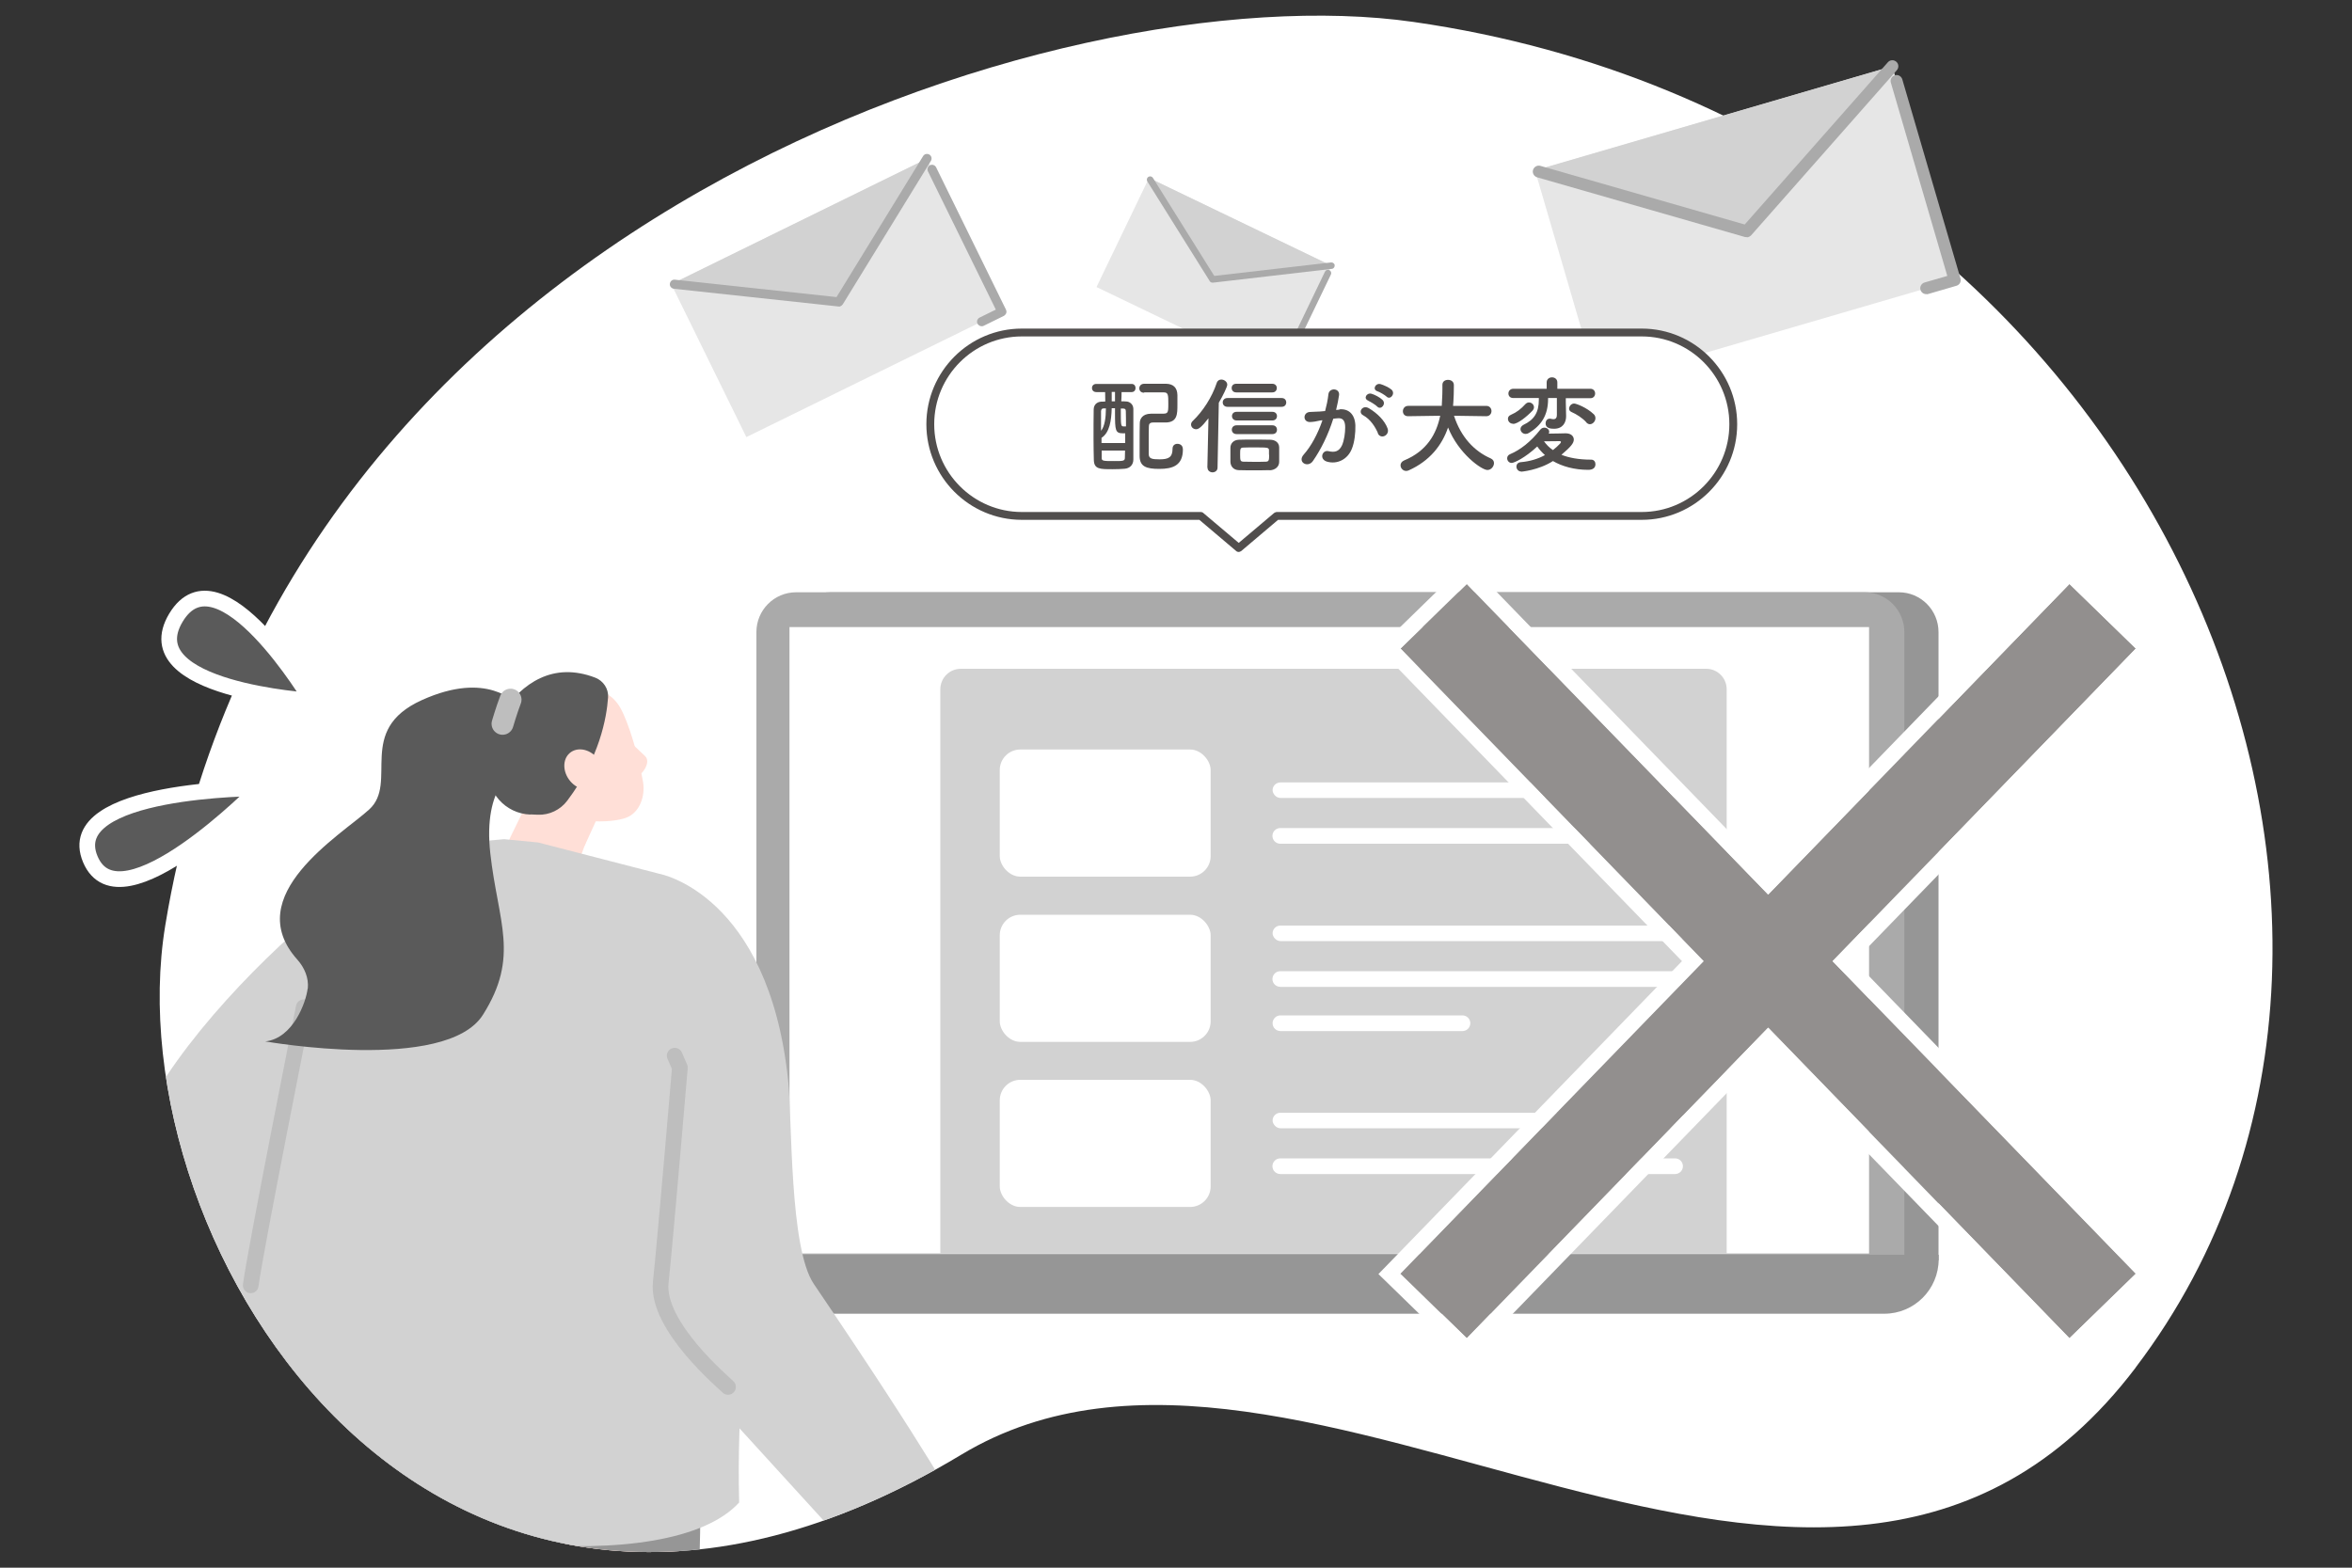 <?xml version="1.0" encoding="UTF-8"?>
<svg xmlns="http://www.w3.org/2000/svg" xmlns:xlink="http://www.w3.org/1999/xlink" viewBox="0 0 150 100">
  <rect x="0" y="0" width="150" height="100" fill="#333333" stroke="none"/>
  <defs>
    <clipPath id="clippath">
      <path d="M136.21,87.22c22.07-29.05.63-79.11-46.06-85.82C67.66-1.83,17.89,14.19,10.54,59.03c-3.37,20.53,17.38,53.86,50.77,33.76,21.79-13.12,55.14,20.46,74.9-5.56Z" style="fill: none;"/>
    </clipPath>
  </defs>
  <g style="isolation: isolate;">
    <g id="_レイヤー_2" data-name="レイヤー 2">
      <g id="_イラストデータ" data-name="イラストデータ">
        <g>
          <g>
            <g>
              <path d="M136.21,87.22c22.07-29.05.63-79.11-46.06-85.82C67.66-1.83,17.89,14.19,10.54,59.03c-3.37,20.53,17.38,53.86,50.77,33.76,21.79-13.12,55.14,20.46,74.9-5.56Z" style="fill: #fff;"/>
              <g>
                <path d="M123.64,80.4H50.42s0-40.08,0-40.08c0-1.4,1.13-2.54,2.53-2.54h68.15c1.4,0,2.53,1.14,2.53,2.54v40.08Z" style="fill: #969696;"/>
                <path d="M121.46,80.4H48.24s0-40.08,0-40.08c0-1.4,1.13-2.54,2.53-2.54h68.15c1.4,0,2.53,1.14,2.53,2.54v40.08Z" style="fill: #aaa;"/>
                <rect x="50.35" y="40" width="68.85" height="39.96" style="fill: #fff;"/>
                <path d="M120.16,83.8H40.2c-1.92,0-3.47-1.56-3.47-3.48v-.28h86.91v.28c0,1.92-1.55,3.48-3.47,3.48Z" style="fill: #969696;"/>
                <g>
                  <path d="M61.28,42.66h47.53c.73,0,1.31.59,1.31,1.31v35.99h-50.15v-35.99c0-.73.59-1.31,1.31-1.31Z" style="fill: #d2d2d2;"/>
                  <g>
                    <g>
                      <rect x="81.16" y="49.91" width="26.29" height=".99" rx=".5" ry=".5" style="fill: #fff;"/>
                      <path d="M106.83,53.82h-25.18c-.27,0-.5-.22-.5-.5h0c0-.27.22-.5.5-.5h25.18c.27,0,.5.22.5.5h0c0,.27-.22.5-.5.5Z" style="fill: #fff;"/>
                    </g>
                    <rect x="63.76" y="47.81" width="13.45" height="8.11" rx="1.31" ry="1.31" style="fill: #fff;"/>
                  </g>
                  <g>
                    <rect x="63.76" y="58.35" width="13.45" height="8.11" rx="1.31" ry="1.31" style="fill: #fff;"/>
                    <g>
                      <rect x="81.16" y="59.04" width="26.29" height=".99" rx=".5" ry=".5" style="fill: #fff;"/>
                      <path d="M106.83,62.95h-25.18c-.27,0-.5-.22-.5-.5h0c0-.27.22-.5.5-.5h25.18c.27,0,.5.22.5.5h0c0,.27-.22.5-.5.5Z" style="fill: #fff;"/>
                      <path d="M93.27,65.77h-11.61c-.27,0-.5-.22-.5-.5h0c0-.27.22-.5.5-.5h11.61c.27,0,.5.22.5.5h0c0,.27-.22.5-.5.5Z" style="fill: #fff;"/>
                    </g>
                  </g>
                  <g>
                    <g>
                      <rect x="81.16" y="70.98" width="26.29" height=".99" rx=".5" ry=".5" style="fill: #fff;"/>
                      <path d="M106.83,74.89h-25.18c-.27,0-.5-.22-.5-.5h0c0-.27.22-.5.5-.5h25.18c.27,0,.5.22.5.5h0c0,.27-.22.5-.5.5Z" style="fill: #fff;"/>
                    </g>
                    <rect x="63.76" y="68.88" width="13.45" height="8.11" rx="1.31" ry="1.31" style="fill: #fff;"/>
                  </g>
                </g>
              </g>
              <g style="clip-path: url(#clippath);">
                <g>
                  <path d="M38.52,50.56s-1.09,2.97-1.98,5.43c-.24.66-.81,1.13-1.49,1.24-.68.11-1.37-.15-1.8-.7-.14-.18-.28-.35-.41-.52-.59-.75-.7-1.77-.28-2.63,1.07-2.2,3.03-6.21,3.03-6.21l2.92,3.39h0Z" style="fill: #ffdfd7; fill-rule: evenodd;"/>
                  <polygon points="38.07 52.23 37.28 53.96 36.17 51.81 38.07 52.23" style="fill: #ffdfd7; fill-rule: evenodd; mix-blend-mode: multiply;"/>
                  <path d="M33.48,47.47c-.33-.87.1-1.83.96-2.16.91-.35,2.06-.79,2.98-1.14.86-.33,1.68.17,2.14.98.54.95,1.17,3.11,1.45,4.73.15.91-.21,1.95-1.07,2.28-.91.35-3.98.52-4.87-1.04-.68-1.18-1.1-2.37-1.58-3.64h0Z" style="fill: #ffdfd7; fill-rule: evenodd;"/>
                  <path d="M33.82,51.96c-1.59-.06-2.82-1.43-2.68-3.02.11-1.3.35-2.69.84-3.42,1.32-1.94,3.29-3.33,5.99-2.29.51.2.85.71.81,1.26-.09,1.29-.54,3.85-2.6,6.58-.44.59-1.15.93-1.88.9l-.47-.02Z" style="fill: #5a5a5a; fill-rule: evenodd;"/>
                  <path d="M36.37,49.83c.49.58,1.27.71,1.74.3s.45-1.21-.04-1.79-1.27-.71-1.74-.3-.45,1.21.04,1.79Z" style="fill: #ffdfd7; fill-rule: evenodd;"/>
                  <path d="M19.57,166.84s-5.08-25.07-.78-34.98l-2.14-25.85,13.56-7.06-6.78,68.12-3.87-.23Z" style="fill: #ffdfd7; fill-rule: evenodd;"/>
                  <path d="M44.55,167.5s-9.52-25.73-6.89-35.64l-10.2-34,16.07,1.09,4.41,68.02-3.4.54Z" style="fill: #ffdfd7; fill-rule: evenodd;"/>
                  <path d="M20.65,81.01l21.63,1.65c3.52,1.29,2.11,21.61,2.11,21.61l-14.22.66c-6.78-.11-14.94.91-15.24-5.97-.56-12.63,5.72-17.94,5.72-17.94Z" style="fill: #969696; fill-rule: evenodd;"/>
                  <path d="M42.06,55.74l-7.74-2-2.17-.21-3.75.34c-2.21.64-6.12.81-8.86,8.48l-1.46,5.99c-2.7,6.86-2.53,17.42-4.01,24.64,11.03,5.92,28.67,7.7,33.07,2.86-.32-12.56,2.55-19.95,1.78-26.7-.7-6.06-4.79-8.58-6.86-13.39Z" style="fill: #d2d2d2; fill-rule: evenodd;"/>
                  <path d="M25.59,54.7c-4.3,1.22-22.13,17.67-16.7,23.78,10.5,11.83,24.48-5.09,24.48-5.09,0,0-18.13,6.69-17.39,5.81.74-.87,10.96-13.1,10.96-13.1l-1.36-11.41Z" style="fill: #d2d2d2; fill-rule: evenodd;"/>
                  <path d="M59.04,96.8l2.81,1.39c.56.28,1.01.75,1.25,1.32l.99,2.34c.35.81-.23,1.72-1.11,1.76h0l-3.43-1.94c-.76-.43-1.37-1.17-1.7-2.08l-.56-1.52,1.75-1.27Z" style="fill: #ffdfd7;"/>
                  <path d="M42.06,55.74s6.94,1.26,8.2,13.14c.27,2.56.08,10.72,1.64,13.02,7.42,10.92,9.36,14.61,9.36,14.61l-5.4,4.14-15.22-16.69,1.42-28.21Z" style="fill: #d2d2d2;"/>
                  <path d="M19.37,64.25s-3.12,15.67-3.38,17.74" style="fill: none; fill-rule: evenodd; stroke: #bebebe; stroke-linecap: round; stroke-linejoin: round;"/>
                  <path d="M46.43,88.47c-.2-.22-4.59-3.87-4.29-6.67.3-2.8,1.22-13.7,1.22-13.7l-.33-.76" style="fill: none; fill-rule: evenodd; stroke: #bebebe; stroke-linecap: round; stroke-linejoin: round;"/>
                  <path d="M19.63,63.06c.07-.68-.21-1.33-.66-1.84-3.68-4.1,2.75-7.93,4.57-9.58,1.9-1.72-.88-5.06,3.36-6.98,4.24-1.92,5.9.24,6.1.15.3-.13-.1,4.31-.1,4.31,0,0-2.12.93-1.63,5.32.49,4.39,1.89,6.56-.47,10.29-2.35,3.73-13.88,1.7-13.88,1.7,1.78-.2,2.6-2.51,2.7-3.37Z" style="fill: #5a5a5a; fill-rule: evenodd;"/>
                  <path d="M32.56,44.63c-.26.68-.51,1.54-.51,1.54" style="fill: none; stroke: #bebebe; stroke-linecap: round; stroke-linejoin: round; stroke-width: 1.4px;"/>
                  <path d="M39.51,46.61s.65.72,1.63,1.62c.49.45-.43,1.61-1.04,1.44-.61-.17-1.54-2.04-1.54-2.04l.94-1.02Z" style="fill: #ffdfd7; fill-rule: evenodd;"/>
                </g>
              </g>
              <g>
                <path d="M19.89,44.7s-5.9-9.9-8.67-5.3c-2.76,4.6,8.67,5.3,8.67,5.3Z" style="fill: #5a5a5a; stroke: #fff; stroke-linecap: round; stroke-linejoin: round;"/>
                <path d="M16.55,50.28s-12.7,0-10.79,4.53c1.91,4.53,10.79-4.53,10.79-4.53Z" style="fill: #5a5a5a; stroke: #fff; stroke-linecap: round; stroke-linejoin: round;"/>
              </g>
            </g>
            <rect width="150" height="100" style="fill: none;"/>
          </g>
          <g>
            <rect x="99.42" y="7.26" width="23.73" height="14.2" transform="translate(222.13 -3.04) rotate(163.72)" style="fill: #e6e6e6;"/>
            <polygon points="111.4 14.75 120.68 4.22 97.9 10.87 111.4 14.75" style="fill: #d2d2d2;"/>
            <path d="M111.43,15.13s-.09,0-.14-.01l-13.26-3.81c-.2-.06-.32-.27-.26-.47.06-.2.27-.32.47-.26l13.03,3.74,9.13-10.35c.14-.16.38-.17.54-.03.16.14.17.38.03.54l-9.29,10.53c-.07.07-.16.12-.25.13Z" style="fill: #aaa;"/>
            <path d="M122.88,18.76c-.18.02-.35-.1-.4-.27-.06-.2.06-.41.26-.47l1.45-.42-3.6-12.33c-.06-.2.06-.41.26-.47.2-.06.41.06.47.26l3.71,12.7c.03.1.02.2-.03.29-.05.09-.13.15-.23.18l-1.82.53s-.05.01-.07.01Z" style="fill: #aaa;"/>
          </g>
          <g>
            <rect x="70.97" y="13.77" width="12.91" height="7.72" transform="translate(139.55 67.08) rotate(-154.31)" style="fill: #e6e6e6;"/>
            <polygon points="77.33 17.83 84.91 16.95 73.28 11.35 77.33 17.83" style="fill: #d2d2d2;"/>
            <path d="M77.2,17.99s-.04-.03-.05-.06l-3.98-6.36c-.06-.1-.03-.23.07-.29.1-.06.23-.03.29.07l3.91,6.25,7.45-.86c.11-.01.22.07.23.18.01.11-.07.22-.18.23l-7.58.88c-.05,0-.11,0-.15-.04Z" style="fill: #aaa;"/>
            <path d="M80.51,23.63c-.08-.06-.11-.17-.06-.26.05-.1.17-.15.28-.1l.74.36,3.03-6.3c.05-.1.17-.15.28-.1.1.05.15.17.1.28l-3.12,6.48s-.07.09-.12.11c-.05.02-.11.01-.16,0l-.93-.45s-.02-.01-.03-.02Z" style="fill: #aaa;"/>
          </g>
          <g>
            <rect x="44.29" y="13.57" width="18.16" height="10.86" transform="translate(109.64 12.55) rotate(153.86)" style="fill: #e6e6e6;"/>
            <polygon points="53.5 19.27 59.12 10.12 42.82 18.12 53.5 19.27" style="fill: #d2d2d2;"/>
            <path d="M53.58,19.55s-.07.01-.11,0l-10.49-1.13c-.16-.02-.28-.16-.26-.32.02-.16.16-.28.32-.26l10.31,1.11,5.52-8.99c.08-.14.26-.18.4-.1.14.08.18.26.1.4l-5.62,9.15c-.04.06-.1.11-.17.13Z" style="fill: #aaa;"/>
            <path d="M62.68,20.8c-.13.04-.27-.03-.34-.15-.07-.14-.01-.32.13-.39l1.04-.51-4.33-8.82c-.07-.14-.01-.32.13-.39.14-.07.32-.01.39.13l4.46,9.09c.03.07.04.15.01.22-.03.07-.08.13-.15.17l-1.3.64s-.04.02-.05.02Z" style="fill: #aaa;"/>
          </g>
          <g>
            <g>
              <path d="M104.7,21.21h-39.53c-3.23,0-5.84,2.62-5.84,5.85h0c0,3.23,2.62,5.85,5.84,5.85h11.41l2.42,2.05,2.42-2.05h23.28c3.23,0,5.84-2.62,5.84-5.85h0c0-3.23-2.62-5.85-5.84-5.85Z" style="fill: #fff; fill-rule: evenodd;"/>
              <path d="M79,35.21c-.06,0-.12-.02-.16-.06l-2.35-1.99h-11.32c-3.36,0-6.09-2.74-6.09-6.1s2.73-6.1,6.09-6.1h39.53c3.36,0,6.09,2.74,6.09,6.1s-2.73,6.1-6.09,6.1h-23.19l-2.35,1.99s-.1.06-.16.06ZM65.17,21.46c-3.08,0-5.59,2.51-5.59,5.6s2.51,5.6,5.59,5.6h11.41c.06,0,.12.02.16.06l2.26,1.91,2.26-1.91s.1-.06.16-.06h23.28c3.08,0,5.59-2.51,5.59-5.6s-2.51-5.6-5.59-5.6h-39.53Z" style="fill: #514e4d;"/>
            </g>
            <g>
              <path d="M71.53,25c0,.21-.01.4-.02.6.12,0,.23,0,.33.01.2.01.43.17.44.46,0,.38,0,.83,0,1.3,0,.64,0,1.32,0,1.94,0,.33-.21.56-.55.59-.22.02-.51.03-.78.03-.8,0-1.17,0-1.19-.58-.01-.41-.02-.89-.02-1.37,0-.65,0-1.32.01-1.85,0-.32.21-.49.48-.51.07,0,.17,0,.26-.01,0-.21-.01-.41-.01-.6h-.56c-.19,0-.28-.13-.28-.26s.09-.26.28-.26h2.25c.17,0,.25.13.25.26,0,.13-.08.26-.25.26h-.64ZM70.4,26.05c-.11,0-.17.04-.18.18,0,.05,0,.18,0,1.25.23-.28.31-.84.31-1.43h-.13ZM71.76,27.64s-.1,0-.15,0c-.48,0-.5-.19-.5-1.29v-.31h-.21c-.02.78-.13,1.55-.65,1.89,0,.11,0,.22,0,.33h1.51v-.62ZM70.26,28.74c0,.16,0,.32,0,.48,0,.19.13.19.8.19.56,0,.68,0,.68-.21,0-.15.01-.3.01-.46h-1.49ZM71.13,25h-.23v.6h.21v-.6ZM71.48,26.05c0,1.14,0,1.15.2,1.15.04,0,.1,0,.13,0,0-.37,0-.7-.01-.97,0-.14-.06-.16-.16-.17h-.16ZM72.96,25.05c-.2,0-.3-.13-.3-.28s.11-.29.31-.29c.25,0,.52,0,.8,0,.2,0,.4,0,.6,0,.45.01.71.24.72.72,0,.17,0,.4,0,.62,0,.58,0,1.11-.73,1.13h-.82c-.21,0-.27.1-.27.24-.01.28-.01.62-.01.96,0,.28,0,.56,0,.82.01.29.21.33.69.33.58,0,.83-.13.83-.68,0-.21.15-.31.31-.31.03,0,.35,0,.35.36,0,1.03-.66,1.24-1.5,1.24s-1.25-.15-1.26-.81c0-.31,0-.62,0-.95,0-.38,0-.77.01-1.15,0-.29.18-.6.7-.61.19,0,.45,0,.68,0,.42,0,.44-.02.44-.63,0-.55,0-.73-.28-.73h-.35c-.29,0-.6,0-.9,0h0Z" style="fill: #514e4d;"/>
              <path d="M77,29.83l.07-3.15c-.45.58-.63.7-.79.7-.17,0-.32-.13-.32-.3,0-.07.03-.16.11-.23.64-.61,1.22-1.5,1.53-2.43.05-.15.17-.21.29-.21.18,0,.38.14.38.33,0,.13-.27.69-.54,1.15l-.08,4.14c0,.2-.17.3-.32.3s-.32-.1-.32-.3h0ZM78.28,25.95c-.2,0-.3-.14-.3-.28s.1-.28.3-.28h3.46c.2,0,.29.14.29.28s-.09.28-.29.28h-3.46ZM80.98,29.99c-.34.01-.69.01-1.02.01s-.66,0-.96-.01c-.32-.01-.52-.23-.53-.53,0-.15,0-.28,0-.4,0-.17,0-.33,0-.5,0-.26.19-.5.54-.51.27-.01.56-.01.84-.01.39,0,.78,0,1.15.01.29,0,.57.15.58.48,0,.15,0,.31,0,.47s0,.31,0,.46c0,.3-.24.52-.6.54ZM78.84,25.03c-.19,0-.29-.13-.29-.28s.1-.27.29-.27h2.3c.19,0,.29.13.29.27s-.09.28-.29.28h-2.3ZM78.86,27.69c-.2,0-.3-.14-.3-.28s.1-.28.3-.28h2.29c.19,0,.29.13.29.28s-.09.28-.29.28h-2.29ZM78.86,26.82c-.19,0-.29-.14-.29-.28s.1-.27.29-.27h2.29c.19,0,.29.13.29.27s-.09.28-.29.28h-2.29ZM80.93,29.01c0-.09,0-.18,0-.27,0-.2-.06-.2-.95-.2-.24,0-.48,0-.68.01-.21,0-.21.1-.21.44,0,.38.01.45.21.46.23,0,.46.01.7.01s.48,0,.73-.01c.19-.01.21-.08.21-.44Z" style="fill: #514e4d;"/>
              <path d="M85.42,26.11c.56-.05.99.28,1.02,1.03.01.47-.05,1.07-.23,1.5-.27.67-.93.99-1.57.81-.53-.15-.32-.77.09-.67.38.09.66.03.85-.36.15-.33.21-.81.21-1.16,0-.41-.14-.6-.45-.58-.1,0-.2.02-.31.03-.33,1.04-.78,1.95-1.3,2.7-.32.46-1.02.07-.58-.42.46-.52.88-1.28,1.19-2.18h-.08c-.29.07-.55.11-.72.11-.46,0-.45-.6-.02-.64.21-.02.42-.01.66-.03l.33-.03c.08-.3.17-.69.21-1.07.05-.44.73-.4.68.05-.03.23-.11.63-.19.95l.22-.02ZM87.88,27.63c-.16-.37-.46-.88-.96-1.15-.33-.18-.03-.68.38-.44.54.32,1.01.79,1.19,1.28.17.44-.43.74-.62.32ZM87.27,25.56c-.35-.13-.11-.54.21-.44.18.05.53.23.68.38.28.26-.09.68-.32.44-.09-.1-.44-.32-.57-.37ZM87.85,24.96c-.35-.11-.13-.54.19-.46.18.05.54.21.7.35.28.25-.07.69-.31.45-.09-.09-.44-.3-.58-.34Z" style="fill: #514e4d;"/>
              <path d="M94.76,26.55l-2.03-.03c.44,1.36,1.29,2.26,2.34,2.72.15.07.21.18.21.3,0,.21-.18.44-.42.44-.37,0-1.84-1.04-2.51-2.71-.39,1.14-1.17,2.13-2.5,2.73-.06.03-.12.04-.17.04-.21,0-.36-.18-.36-.36,0-.12.07-.24.23-.31,1.45-.6,2.06-1.69,2.3-2.85l-2.05.03h0c-.23,0-.33-.16-.33-.32s.11-.34.34-.34h2.14c.04-.6.04-1.01.04-1.07v-.27h0c0-.22.17-.32.36-.32s.36.11.37.31v.15c0,.32-.01.63-.03.94l-.02.26h2.12c.22,0,.33.17.33.33s-.11.33-.33.33h0Z" style="fill: #514e4d;"/>
              <path d="M97.03,30.08c-.2,0-.32-.16-.32-.32,0-.13.09-.27.29-.28.57-.05,1.09-.21,1.53-.45-.19-.17-.36-.36-.49-.55-.78.73-1.48,1.05-1.63,1.05-.18,0-.29-.15-.29-.3,0-.1.06-.21.19-.26.62-.26,1.3-.77,1.92-1.56.07-.09.17-.13.26-.13.16,0,.31.11.31.26,0,.04,0,.08-.03.12.39,0,.98-.02,1.08-.02.35,0,.52.19.52.4,0,.23-.19.46-.79.97.48.19,1.1.31,1.9.31.18,0,.27.14.27.29,0,.26-.2.36-.46.36-.89,0-1.66-.22-2.25-.56-.94.6-2.04.68-2.04.68ZM96.5,27.03c-.2,0-.33-.15-.33-.32,0-.1.05-.19.19-.25.37-.16.64-.37.93-.69.07-.07.15-.1.22-.1.17,0,.32.14.32.31,0,.07-.03.14-.09.21-.36.38-.94.85-1.24.85ZM99.86,25.4v.26s.02.89.02.89h0c0,.39-.2.8-.77.8-.19,0-.54-.02-.54-.34,0-.15.09-.3.25-.3.02,0,.04,0,.07,0,.07.02.13.03.19.03.12,0,.21-.07.21-.28v-1.07h-.56v.05c0,1.06-.44,1.7-1.21,2.17-.08.05-.15.07-.22.07-.19,0-.33-.15-.33-.31,0-.1.06-.2.19-.27.68-.32.98-.79.98-1.6v-.11h-1.63c-.21,0-.31-.14-.31-.29s.11-.3.31-.3h2.13v-.41c0-.21.17-.32.34-.32s.34.11.34.32v.41h2.11c.2,0,.3.15.3.3s-.1.3-.3.3h-1.58ZM99.04,28.71c.17-.13.33-.28.46-.42.03-.04.05-.07.05-.09,0-.05-.04-.06-.08-.06h-.02s-.59.01-.98.01c.15.21.33.4.57.56ZM101.17,26.94c-.25-.28-.63-.52-.95-.66-.11-.05-.15-.13-.15-.21,0-.16.14-.33.32-.33.13,0,.8.25,1.25.68.08.07.11.17.11.26,0,.19-.17.38-.35.38-.08,0-.15-.03-.23-.11Z" style="fill: #514e4d;"/>
            </g>
          </g>
          <g>
            <polygon points="136.22 41.37 131.98 37.25 112.77 57.06 93.55 37.25 89.32 41.37 108.65 61.31 89.32 81.24 93.55 85.36 112.77 65.55 131.98 85.36 136.22 81.24 116.88 61.31 136.22 41.37" style="fill: #928f8e;"/>
            <path d="M131.98,37.25l4.23,4.12-19.34,19.94,19.34,19.94-4.23,4.12-19.22-19.81-19.22,19.81-4.23-4.12,19.34-19.94-19.34-19.94,4.23-4.12,19.22,19.81,19.22-19.81M131.96,35.83l-.7.72-18.49,19.07-18.49-19.07-.7-.72-.72.7-4.23,4.12-.72.7.7.72,18.66,19.24-18.66,19.24-.7.72.72.7,4.23,4.12.72.7.7-.72,18.49-19.07,18.49,19.07.7.72.72-.7,4.23-4.12.72-.7-.7-.72-18.66-19.24,18.66-19.24.7-.72-.72-.7-4.23-4.12-.72-.7h0Z" style="fill: #fff;"/>
          </g>
        </g>
      </g>
    </g>
  </g>
</svg>